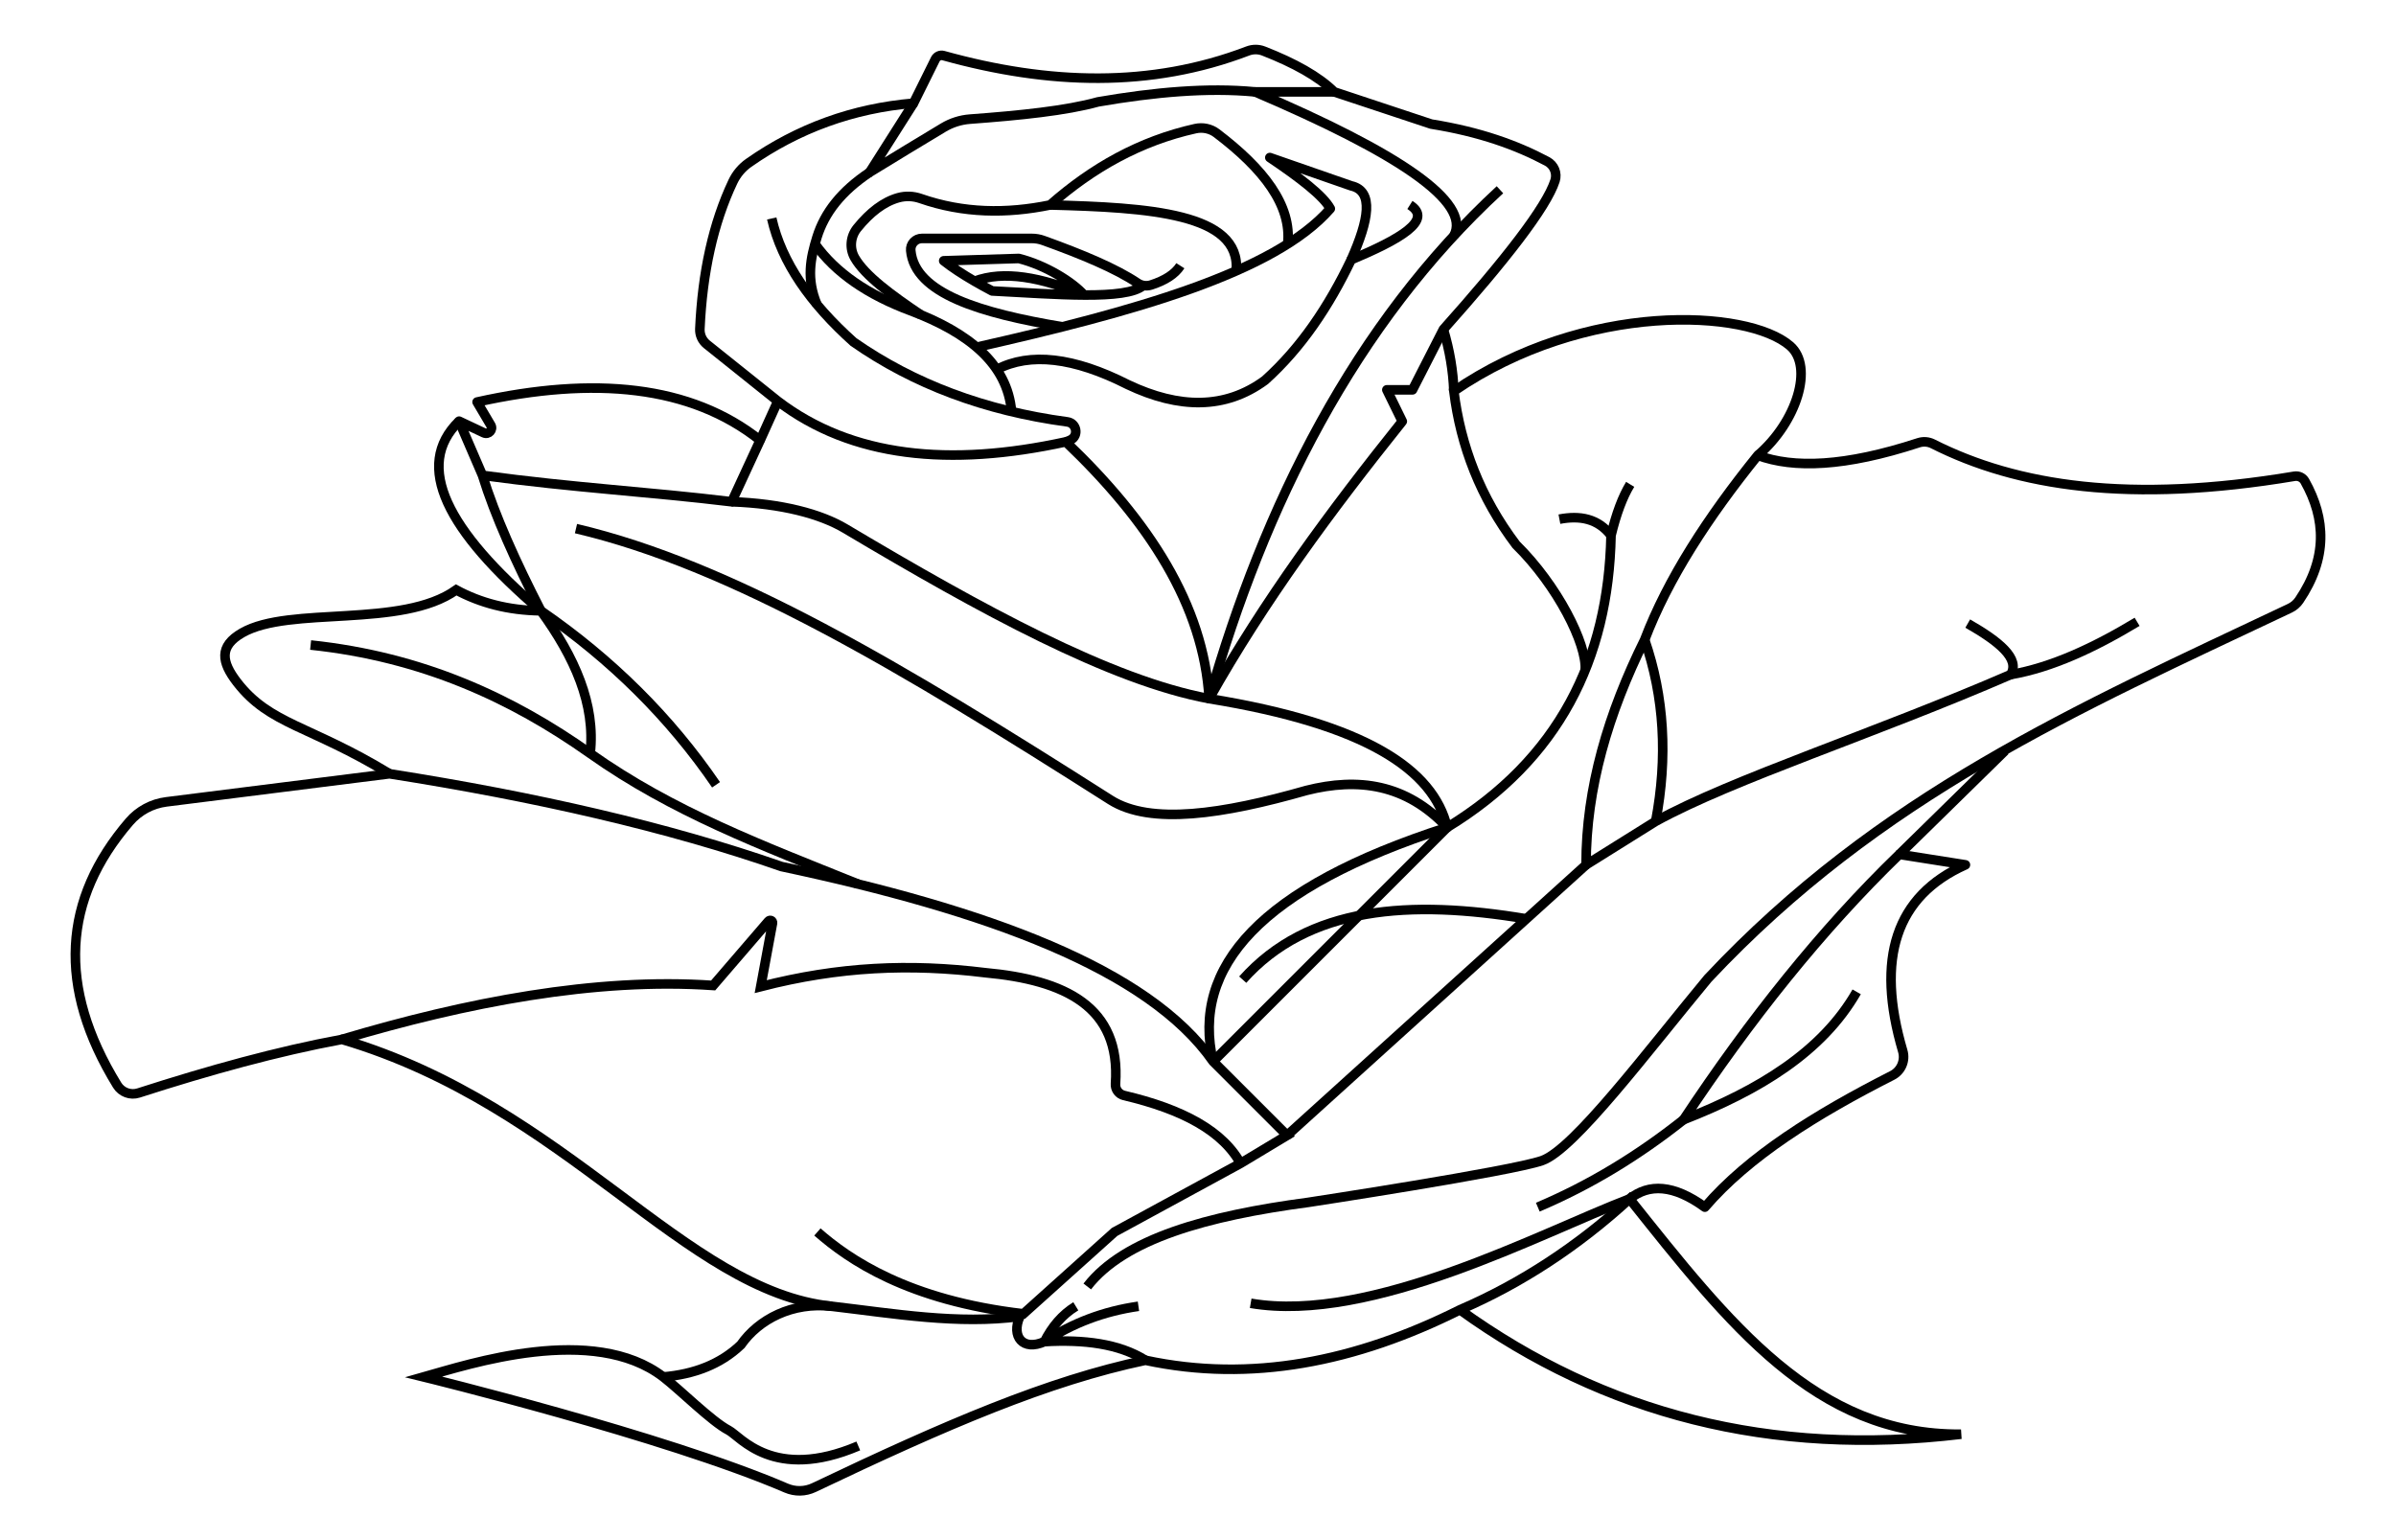<?xml version="1.0" encoding="utf-8"?>
<!DOCTYPE svg PUBLIC "-//W3C//DTD SVG 1.1//EN" "http://www.w3.org/Graphics/SVG/1.1/DTD/svg11.dtd">
<svg version="1.1" id="Layer_1" xmlns="http://www.w3.org/2000/svg" xmlns:xlink="http://www.w3.org/1999/xlink" x="0px" y="0px"
	 viewBox="0 0 2753.914 1770.634" enable-background="new 0 0 2753.914 1770.634" xml:space="preserve">
<g>
	<path fill="none" stroke="#000000" stroke-width="11" stroke-miterlimit="10" d="M1308.517,1563.612"/>
	<path fill="none" stroke="#000000" stroke-width="11" stroke-miterlimit="18" d="M986.517,1662.112c-97.5,41.5-135.5-11-149-18
		c-19.651-10.19-55.928-46.565-75.167-61.333c-80.549-61.83-223.333-14.667-275.333,0
		c0,0,277.567,67.85,416.645,127.754c10.215,4.4,21.828,4.212,31.867-0.575
		c151.929-72.445,268.751-122.726,380.987-146.346c121.351,26.019,241.76,1.846,361.5-58
		c71.37-30.778,136.152-73.678,195-127.5c114.335,143.335,213.578,271.918,381,270.5
		c-218.02,26.115-409.515-22.986-576-143"/>
	<path fill="none" stroke="#000000" stroke-width="11" stroke-linejoin="round" stroke-miterlimit="18" d="M2134.017,1140.112
		c-39.56,69.151-112.451,113.216-199,147c76.004-114.704,157.962-217.757,248-305l76,12
		c-80.204,35.874-103.339,107.772-72.041,214.029c3.253,11.045-1.835,22.851-12.1,28.067
		c-87.635,44.522-165.159,92.837-215.359,151.404c-35.897-26.031-64.156-27.339-86.5-9.5
		c-100.98,38.52-296.534,143.79-435.5,120"/>
	<path fill="none" stroke="#000000" stroke-width="11" stroke-miterlimit="18" d="M1935.017,1287.112
		c-51.439,40.773-106.897,74.895-167.5,100.5"/>
	<path fill="none" stroke="#000000" stroke-width="11" stroke-miterlimit="18" d="M762.351,1582.778
		c35.446-3.062,65.686-14.518,89.167-36.874c20.529-29.449,59.198-49.631,104.5-44.331
		c72.082,8.433,144.997,21.111,216.167,11.706c-10.167,23.039,3.449,40.136,28.333,28.897
		c8.516-16.756,19.965-30.8,36-40.603"/>
	<path fill="none" stroke="#000000" stroke-width="11" stroke-miterlimit="18" d="M1308.517,1501.573
		c-40.26,5.756-76.109,19.565-108,40.603c45.371-2.544,85.644,2.281,116,21.436"/>
	<path fill="none" stroke="#000000" stroke-width="11" stroke-miterlimit="18" d="M956.017,1501.573
		c-169-17.461-303.667-230.128-563-306.794c-74.076,13.732-152.484,35.411-233.749,61.601
		c-9.322,3.004-19.508-0.746-24.632-9.092c-69.457-113.126-62.53-213.665,14.042-302.726
		c10.834-12.601,25.956-20.742,42.443-22.818l256.562-32.299c167.536,26.332,319.538,60.939,450.667,106.667
		c235.157,49.956,421.503,117.186,496,224l85,85l-53.667,32.25l-144.667,78.75l-104.715,94.092
		c-133.046-15.38-201.021-62.758-236.785-94.092"/>
	<path fill="none" stroke="#000000" stroke-width="11" stroke-miterlimit="18" d="M1427.684,1340.778
		c-20.574-40.984-69.669-66.016-135.746-81.551c-6.121-1.439-10.264-7.118-9.817-13.39
		c6.321-88.656-58.082-119.368-149.77-127.726c-86.555-10.642-167.962-7.195-258,16l13.536-72.977
		c0.495-2.671-2.859-4.279-4.631-2.22l-63.572,73.864c-135.333-9.333-284.137,19.497-426.667,62"/>
	<path fill="none" stroke="#000000" stroke-width="11" stroke-linejoin="round" stroke-miterlimit="18" d="M1249.684,1478.778
		c42.376-54.846,137.898-81.261,254-96.667c0,0,232-35.333,268.667-48
		c36.667-12.667,122.495-127.256,190.667-209.333c197.603-210.821,423.993-309.652,668.896-425.617
		c4.376-2.072,8.128-5.288,10.837-9.301c32.592-48.29,30.636-93.477,6.443-136.666
		c-2.379-4.248-7.172-6.558-11.974-5.753c-189.893,31.823-319.217,11.492-415.592-37.213
		c-5.122-2.588-11.052-3.044-16.506-1.261c-84.91,27.759-143.462,29.597-184.771,14.476
		c-57.439,71.206-103.356,141.971-130,212c-41.702,84.341-67.443,170.241-67.333,258.667l80-50
		c88.483-48.654,251.333-100.667,408-168.667c11.297-18.161-13.379-38.13-49.333-58.667"/>
	<path fill="none" stroke="#000000" stroke-width="11" stroke-miterlimit="18" d="M2311.017,775.445
		c47.321-8.167,96.003-30.936,145.333-60.667"/>
	<path fill="none" stroke="#000000" stroke-width="11" stroke-miterlimit="18" d="M1890.351,735.445"/>
	<path fill="none" stroke="#000000" stroke-width="11" stroke-miterlimit="18" d="M1890.351,735.445
		c22.618,65.546,26.603,135.153,12.667,208.667"/>
	
		<line fill="none" stroke="#000000" stroke-width="11" stroke-miterlimit="18" x1="2183.017" y1="982.112" x2="2304.604" y2="862.902"/>
	<polyline fill="none" stroke="#000000" stroke-width="11" stroke-miterlimit="18" points="1823.017,994.112 1754.42,1056.188 
		1479.351,1305.112 	"/>
	<path fill="none" stroke="#000000" stroke-width="11" stroke-miterlimit="18" d="M1428.351,1126.112"/>
	<path fill="none" stroke="#000000" stroke-width="11" stroke-miterlimit="18" d="M1754.42,1056.188
		c-133.502-22.327-250.718-14.701-326.07,69.924"/>
	<path fill="none" stroke="#000000" stroke-width="11" stroke-miterlimit="18" d="M986.163,1016.204
		c-111.145-44.758-212.895-82.924-307.812-150.092C587.952,802.142,485.132,754.923,357.017,741.445"/>
	<path fill="none" stroke="#000000" stroke-width="11" stroke-miterlimit="18" d="M447.684,889.445
		c-92-56-137.515-56.255-175.333-105.333c-17.728-23.006-20.937-41.227,6-56.667
		c54.667-31.333,183.333-4.667,246-49.333c27.456,14.754,59.332,23.523,97.333,24
		c81.333,56,148.444,122.667,201.333,200"/>
	<path fill="none" stroke="#000000" stroke-width="11" stroke-miterlimit="18" d="M621.684,702.112"/>
	
		<line fill="none" stroke="#000000" stroke-width="11" stroke-miterlimit="18" x1="1663.351" y1="951.112" x2="1394.351" y2="1220.112"/>
	<path fill="none" stroke="#000000" stroke-width="11" stroke-miterlimit="18" d="M1873.684,556.778
		c-8.653,14.194-15.989,33.741-22,58.667c-2.923,142.735-60.248,257.434-188.333,335.667
		c-215.25,69.343-294.366,160.717-269,269"/>
	<path fill="none" stroke="#000000" stroke-width="11" stroke-miterlimit="18" d="M1851.684,615.445
		c-15.086-19.487-35.765-23.161-59.333-18.667"/>
	<path fill="none" stroke="#000000" stroke-width="11" stroke-miterlimit="18" d="M1394.351,1220.112"/>
	<path fill="none" stroke="#000000" stroke-width="11" stroke-miterlimit="18" d="M2020.351,523.445
		c44.852-38.445,64.677-101.973,37.166-125.833c-49-42.5-235.5-51.5-386.5,52
		c7.809,63.145,30.551,122.272,71.5,176.5c47.371,46.525,81.618,114.12,79.5,144.15"/>
	<path fill="none" stroke="#000000" stroke-width="11" stroke-linejoin="round" stroke-miterlimit="18" d="M554.546,546.409
		c106.885,14.523,190.471,18.703,286.471,30.37l32.667-70.667c-79.838-63.5-190.801-73.868-325.333-44
		l15.704,26.576c3.118,5.277-2.466,11.407-8.01,8.794l-28.361-13.37L554.546,546.409
		c14.44,46.798,38.439,99.74,67.138,155.703c38.683,53.156,63.042,107.406,56.667,164"/>
	<path fill="none" stroke="#000000" stroke-width="11" stroke-miterlimit="18" d="M527.684,484.112
		c-52.59,51.338-13.832,125.892,94,218"/>
	<path fill="none" stroke="#000000" stroke-width="11" stroke-linejoin="round" stroke-miterlimit="18" d="M662.017,607.612
		c178.5,42,373.529,158.529,614.5,312c46.137,28.989,129.033,16.389,225-11c59.517-15.058,114.755-7.679,161.833,42.5
		c-15.655-66.321-93.241-118.713-273.564-148c-113.43-21.082-261.446-102.176-418.27-195.5
		c-28.582-17.009-73.396-28.784-130.5-30.833"/>
	<path fill="none" stroke="#000000" stroke-width="11" stroke-linejoin="round" stroke-miterlimit="18" d="M894.017,461.112
		l-81.528-65.222c-5.362-4.29-8.381-10.884-8.073-17.744c2.914-64.991,15.358-121.604,37.948-169.296
		c4.093-8.641,10.317-16.106,18.143-21.598c56.837-39.883,120.017-62.735,189.51-68.64l25.048-50.543
		c1.712-3.454,5.637-5.183,9.351-4.15c120.89,33.641,238.133,37.364,349.72-5.308
		c5.882-2.249,12.39-2.231,18.256,0.06c35.262,13.768,63.23,29.203,81.125,46.941
		c33.213,11.021,71.087,23.59,111.5,37c56.076,8.97,98.275,24.283,133.243,42.902
		c7.957,4.237,11.82,13.569,9.066,22.153c-9.882,30.792-57.676,91.775-128.309,170.945l-35.5,69.5h-29.5l17.75,36.25
		c-82.592,103.169-159.085,206.92-221.98,318.75c-6.291-107.692-69.623-204.491-164.77-295.215
		C1091.493,537.041,978.881,525.843,894.017,461.112l-20.333,45"/>
	<path fill="none" stroke="#000000" stroke-width="11" stroke-linejoin="round" stroke-miterlimit="18" d="M1659.017,378.612
		c7.248,24.25,11.17,47.903,12,71"/>
	<path fill="none" stroke="#000000" stroke-width="11" stroke-linejoin="round" stroke-miterlimit="18" d="M1389.787,803.112
		c63.23-221,166.572-430.444,334.23-585"/>
	<path fill="none" stroke="#000000" stroke-width="11" stroke-linejoin="round" stroke-miterlimit="18" d="M1533.517,105.612h-91
		c163.774,69.846,249.258,126.548,228.5,165.413"/>
	<path fill="none" stroke="#000000" stroke-width="11" stroke-linejoin="round" stroke-miterlimit="18" d="M1442.517,105.612
		c-54.665-5.223-115.881,0.338-180.5,11.5c-36.541,10.184-89.839,15.573-147.125,19.821
		c-10.829,0.803-21.317,4.129-30.627,9.718c-27.749,16.659-56.118,33.886-84.749,51.462l50.5-79.5"/>
	<path fill="none" stroke="#000000" stroke-width="11" stroke-linejoin="round" stroke-miterlimit="18" d="M1225.017,507.897
		c2.125-0.665,4.026-1.426,5.682-2.292c9.459-4.948,6.694-19.247-3.886-20.666
		c-94.899-12.731-176.673-43.558-245.796-91.827c-49.51-44.383-82.627-91.426-94-142"/>
	<path fill="none" stroke="#000000" stroke-width="11" stroke-linejoin="round" stroke-miterlimit="18" d="M999.517,198.112
		c-32.413,21.628-51.701,46.184-60.5,74.5c-7.536,24.251-12.402,47.825,0,77.42"/>
	<path fill="none" stroke="#000000" stroke-width="11" stroke-linejoin="round" stroke-miterlimit="18" d="M1162.684,473.117
		c-4.736-54.934-49.3-90.678-115.836-115.836c-49.224-18.327-86.482-43.641-110.138-76.895"/>
	<path fill="none" stroke="#000000" stroke-width="11" stroke-linejoin="round" stroke-miterlimit="18" d="M1145.637,424.715
		c38.275-19.935,88.494-14.141,150.665,17.397c58.978,27.981,112.043,28.6,157.715-5
		c41.555-37.346,73.293-84.814,99-138.5c56.044-23.554,94.74-45.786,67.5-63"/>
	<path fill="none" stroke="#000000" stroke-width="11" stroke-linejoin="round" stroke-miterlimit="18" d="M1553.017,298.612
		c20.21-45.424,26.472-79.052,0-85l-93.5-32.5c34.305,23.06,61.547,43.915,69.5,58.75
		c-64.077,73.764-227.491,118.771-406.563,159.245"/>
	<path fill="none" stroke="#000000" stroke-width="11" stroke-linejoin="round" stroke-miterlimit="18" d="M1058.088,361.724
		c-33.339-22.457-63.696-44.654-75.615-65.242c-6.287-10.86-5.113-24.543,2.789-34.291
		c14.728-18.169,30.44-30.269,47.357-34.935c8.351-2.304,17.236-1.928,25.416,0.921
		c49.14,17.113,98.866,17.759,148.982,7.435c48.458-42.667,103.189-73.614,166.912-87.76
		c8.517-1.891,17.459-0.039,24.412,5.231c53.907,40.863,86.606,82.976,81.731,127.303"/>
	<path fill="none" stroke="#000000" stroke-width="11" stroke-linejoin="round" stroke-miterlimit="18" d="M1420.944,311.322
		c5.487-66.329-100.961-72.763-213.927-75.71"/>
	<path fill="none" stroke="#000000" stroke-width="11" stroke-linejoin="round" stroke-miterlimit="18" d="M1221.017,375.693
		c-93.673-15.741-169.754-38.156-174.213-87.744c-0.672-7.474,5.328-13.877,12.831-13.877h126.366
		c4.463,0,8.893,0.78,13.093,2.29c44.741,16.084,83.617,32.345,108.382,49.031
		c4.553,3.068,10.273,3.872,15.501,2.194c16.087-5.165,27.539-12.446,33.706-22.141"/>
	<path fill="none" stroke="#000000" stroke-width="11" stroke-linejoin="round" stroke-miterlimit="18" d="M1314.082,328.118
		c-19.787,17.225-101.069,10.067-173.732,6.327c-7.129-3.778-13.886-7.508-20.228-11.185
		c-13.98-8.105-25.946-15.952-35.439-23.482l86.333-2.667c30.515,7.629,61.901,27.085,74.988,42.026
		c-49.269-20.652-92.432-28.47-125.883-15.877"/>
</g>
</svg>
